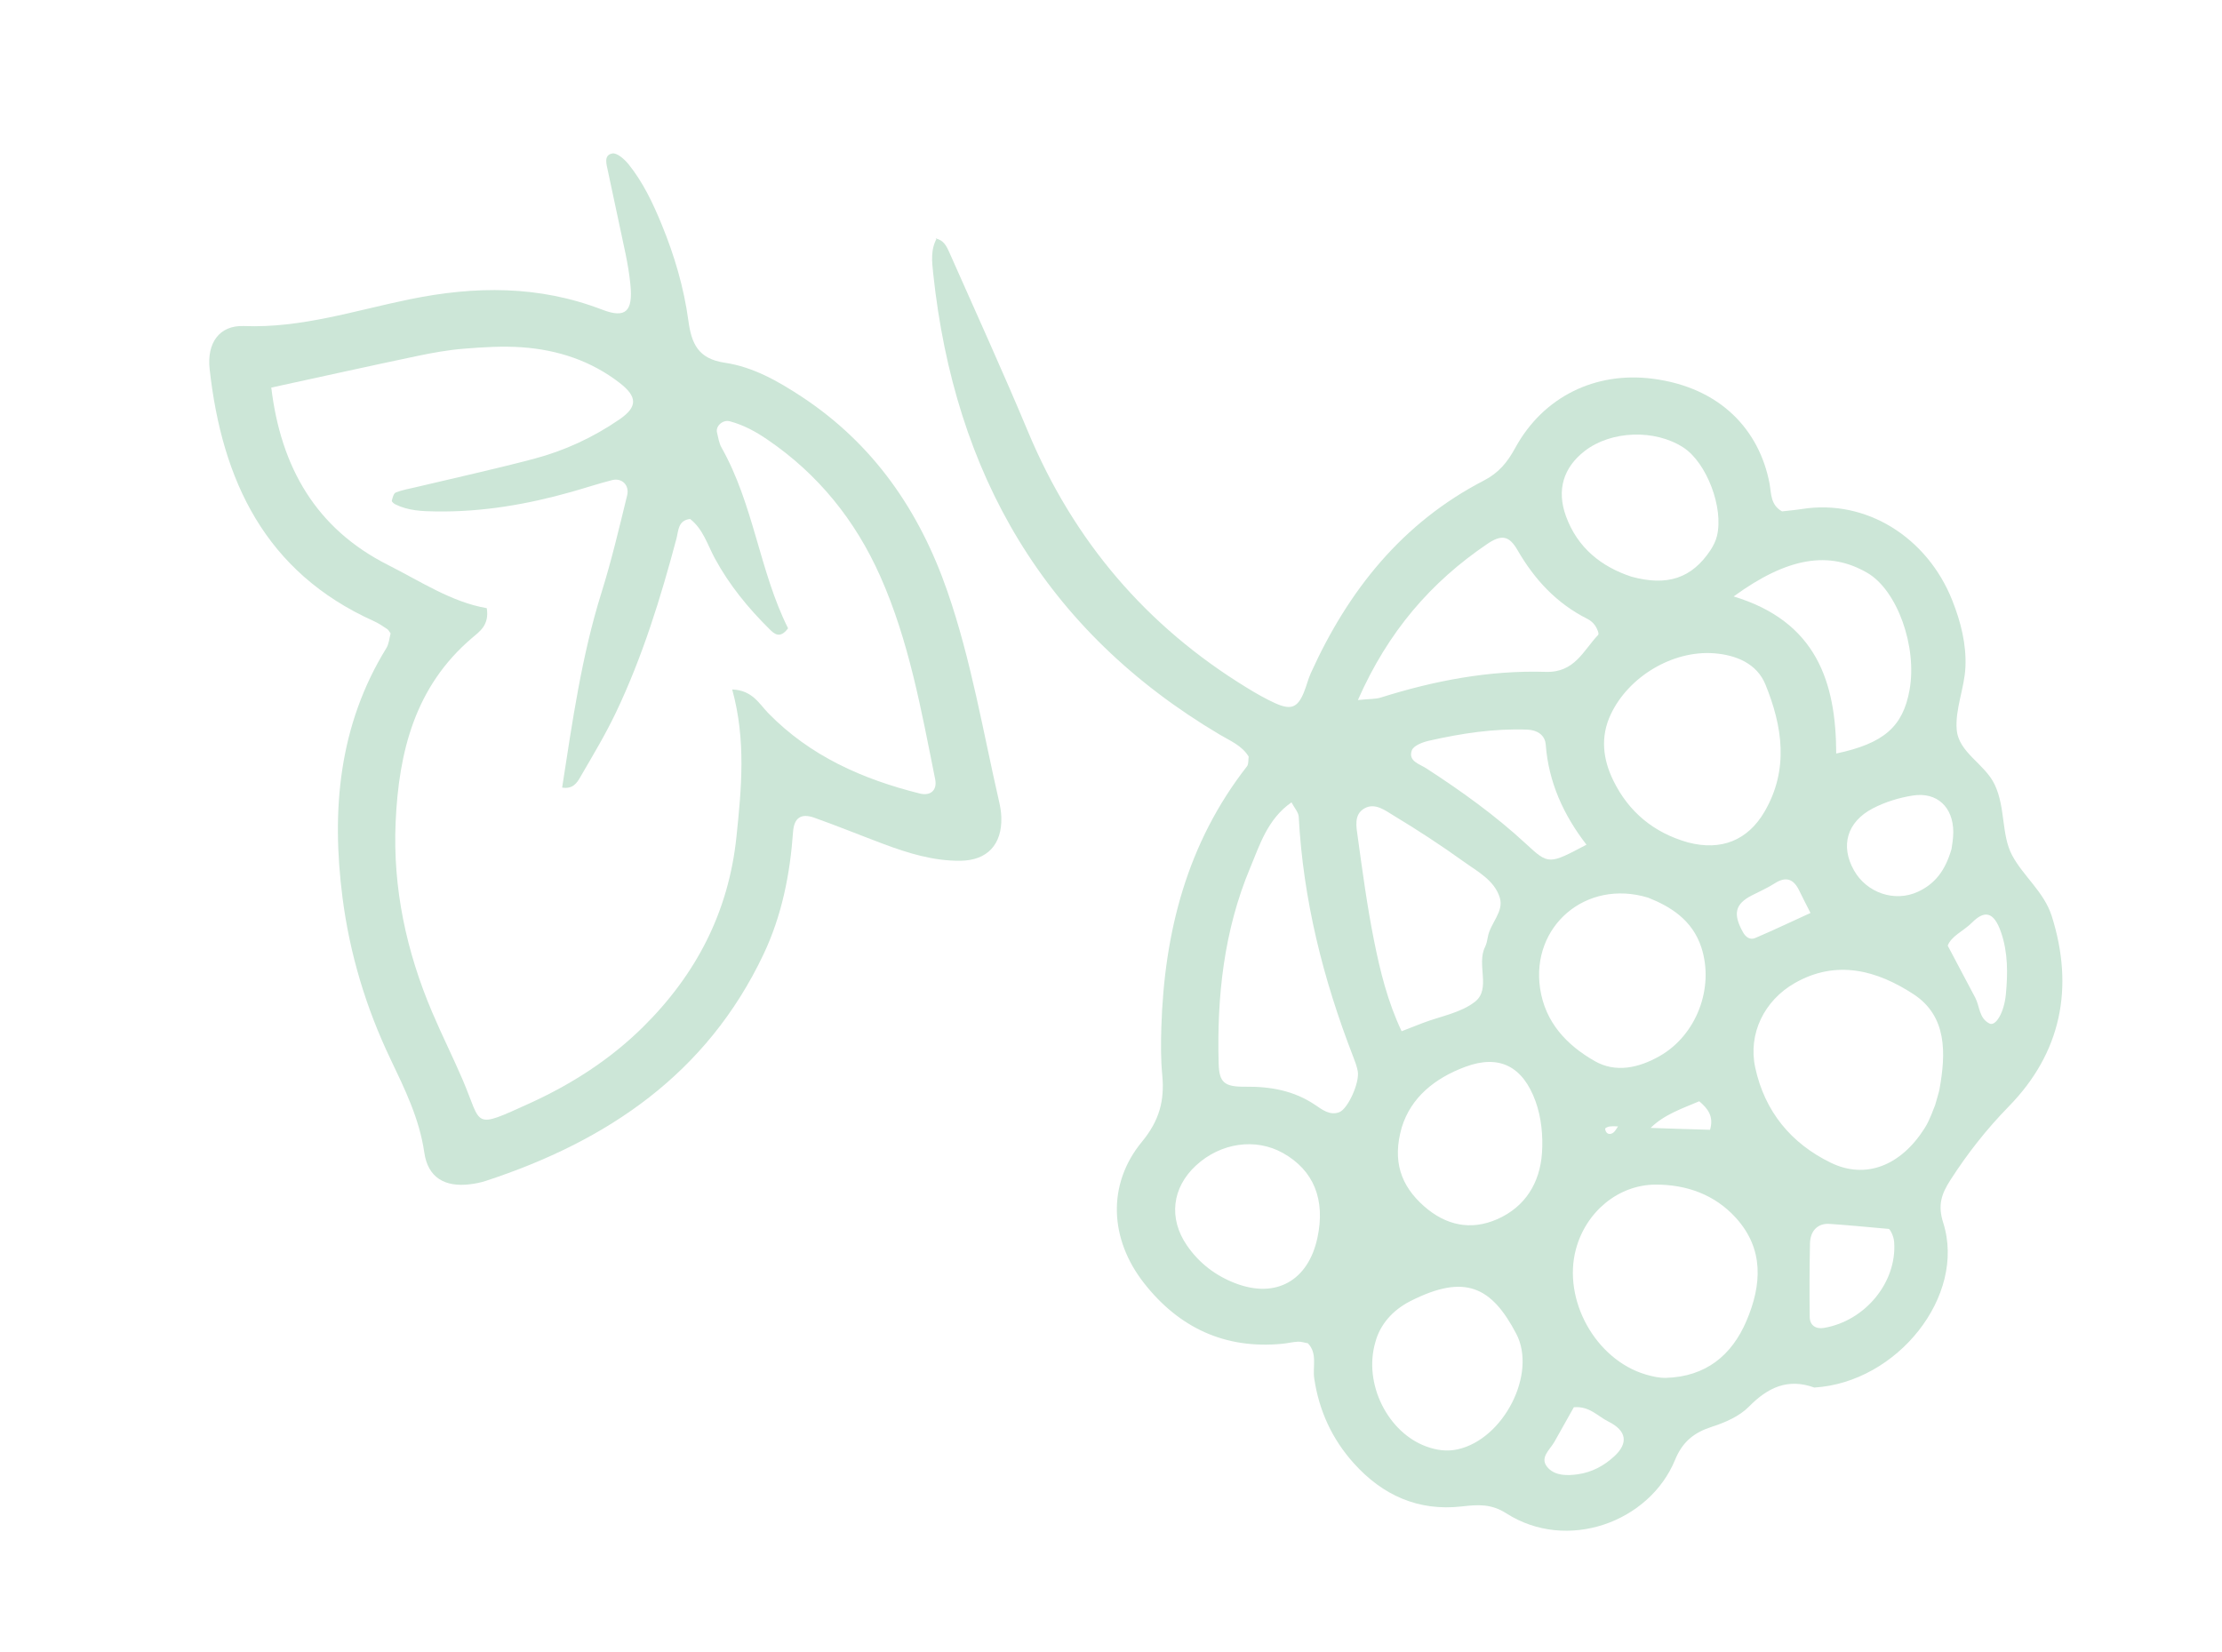 <svg width="78" height="58" viewBox="0 0 78 58" fill="none" xmlns="http://www.w3.org/2000/svg">
<path d="M32.893 8.353C32.661 8.755 32.714 9.185 32.76 9.617C33.509 16.629 36.663 22.144 42.82 25.794C43.188 26.012 43.597 26.176 43.833 26.564C43.815 26.681 43.835 26.826 43.773 26.906C41.668 29.602 40.87 32.726 40.767 36.075C40.75 36.629 40.746 37.189 40.799 37.74C40.884 38.632 40.705 39.335 40.085 40.088C38.853 41.584 38.95 43.507 40.158 45.048C41.385 46.614 42.999 47.376 45.015 47.179C45.199 47.161 45.381 47.115 45.565 47.106C45.678 47.1 45.792 47.142 45.913 47.163C46.255 47.522 46.073 47.982 46.134 48.394C46.302 49.528 46.758 50.522 47.522 51.373C48.536 52.502 49.789 53.064 51.316 52.89C51.873 52.826 52.342 52.789 52.881 53.135C55.005 54.494 57.899 53.45 58.801 51.254C59.064 50.613 59.472 50.291 60.106 50.089C60.567 49.941 61.063 49.722 61.393 49.387C62.059 48.711 62.758 48.38 63.688 48.716C66.603 48.539 69.03 45.495 68.213 42.928C68.017 42.313 68.149 41.921 68.47 41.424C69.07 40.493 69.732 39.648 70.516 38.846C72.352 36.968 72.82 34.684 72.024 32.164C71.756 31.316 71.018 30.757 70.63 30.024C70.249 29.304 70.405 28.35 70.018 27.542C69.668 26.809 68.752 26.426 68.687 25.612C68.629 24.898 68.959 24.161 68.993 23.428C69.031 22.625 68.832 21.836 68.532 21.08C67.656 18.87 65.516 17.516 63.263 17.87C63.021 17.908 62.777 17.928 62.555 17.954C62.143 17.724 62.181 17.316 62.116 16.971C61.761 15.114 60.41 13.601 58.001 13.295C56.013 13.043 54.179 13.918 53.193 15.721C52.91 16.239 52.61 16.602 52.086 16.873C49.217 18.358 47.326 20.737 46.016 23.629C45.914 23.854 45.86 24.099 45.764 24.326C45.544 24.85 45.313 24.939 44.752 24.684C44.417 24.531 44.095 24.345 43.779 24.152C40.24 21.988 37.687 18.987 36.087 15.155C35.206 13.047 34.256 10.967 33.332 8.877C33.235 8.657 33.129 8.425 32.846 8.375L32.893 8.353ZM56.872 39.551C57.229 39.568 57.585 39.585 57.941 39.602C58.425 39.124 59.054 38.92 59.649 38.665C59.961 38.927 60.165 39.204 60.028 39.666C59.328 39.646 58.619 39.626 57.9 39.599C57.542 39.569 57.183 39.54 56.825 39.511C56.754 39.604 56.701 39.729 56.608 39.783C56.472 39.86 56.361 39.784 56.346 39.627C56.344 39.606 56.445 39.556 56.502 39.55C56.622 39.537 56.745 39.545 56.872 39.551ZM67.93 38.799C67.866 38.944 67.755 39.304 67.561 39.611C66.724 40.932 65.489 41.415 64.272 40.825C62.871 40.146 61.947 39.02 61.615 37.484C61.357 36.289 61.934 35.129 62.994 34.52C64.475 33.669 65.906 34.08 67.17 34.905C68.353 35.677 68.311 36.98 68.083 38.241C68.061 38.361 68.019 38.478 67.93 38.799ZM55.32 43.859C55.671 42.549 56.805 41.595 58.119 41.591C59.201 41.588 60.192 41.94 60.933 42.755C61.927 43.848 61.846 45.109 61.31 46.369C60.787 47.6 59.866 48.333 58.487 48.376C58.247 48.383 57.998 48.325 57.765 48.256C56.007 47.731 54.845 45.634 55.32 43.859ZM59.262 29.579C58.064 29.243 57.177 28.516 56.633 27.404C56.267 26.657 56.172 25.869 56.543 25.082C57.17 23.752 58.716 22.831 60.161 22.936C60.948 22.994 61.675 23.299 61.974 24.035C62.571 25.501 62.802 27.016 61.945 28.491C61.353 29.509 60.419 29.879 59.262 29.579ZM45.336 28.17C45.439 28.368 45.582 28.52 45.59 28.678C45.745 31.591 46.446 34.379 47.497 37.088C47.563 37.259 47.631 37.434 47.663 37.613C47.732 38.006 47.318 38.938 47.008 39.051C46.68 39.171 46.417 38.961 46.167 38.793C45.422 38.291 44.602 38.144 43.715 38.154C42.967 38.163 42.798 37.996 42.779 37.34C42.713 34.986 42.965 32.668 43.881 30.48C44.222 29.665 44.493 28.758 45.336 28.17ZM57.854 31.516C58.636 31.825 59.408 32.298 59.723 33.262C60.186 34.682 59.55 36.346 58.258 37.079C57.531 37.492 56.718 37.678 55.976 37.252C55.001 36.693 54.24 35.9 54.062 34.7C53.741 32.529 55.663 30.85 57.854 31.516ZM49.202 36.206C48.708 35.162 48.446 34.088 48.231 33.011C47.99 31.809 47.828 30.591 47.66 29.375C47.612 29.03 47.518 28.599 47.895 28.383C48.263 28.172 48.619 28.451 48.915 28.63C49.754 29.136 50.578 29.673 51.373 30.245C51.862 30.597 52.461 30.905 52.648 31.517C52.8 32.013 52.313 32.413 52.229 32.894C52.208 33.014 52.184 33.14 52.13 33.248C51.824 33.866 52.345 34.715 51.785 35.164C51.286 35.563 50.559 35.68 49.934 35.921C49.71 36.008 49.487 36.095 49.202 36.206ZM47.667 24.578C48.731 22.162 50.236 20.435 52.207 19.098C52.705 18.761 52.973 18.801 53.266 19.307C53.866 20.347 54.642 21.186 55.724 21.729C55.83 21.782 55.931 21.87 55.997 21.967C56.061 22.061 56.141 22.248 56.103 22.289C55.579 22.838 55.278 23.621 54.265 23.589C52.285 23.527 50.351 23.897 48.462 24.493C48.291 24.546 48.1 24.534 47.667 24.578ZM48.282 47.115C48.443 46.51 48.879 46.004 49.5 45.686C51.441 44.697 52.368 45.192 53.227 46.83C53.958 48.223 52.788 50.53 51.166 50.886C50.792 50.968 50.436 50.917 50.086 50.792C48.723 50.306 47.847 48.584 48.282 47.115ZM49.206 39.584C49.526 38.538 50.356 37.855 51.447 37.452C52.633 37.013 53.459 37.441 53.903 38.666C54.107 39.229 54.171 39.884 54.129 40.485C54.056 41.526 53.543 42.374 52.556 42.806C51.627 43.213 50.754 43.024 49.987 42.348C49.17 41.627 48.869 40.757 49.206 39.584ZM60.857 20.941C62.773 19.545 64.219 19.34 65.55 20.113C66.596 20.72 67.308 22.697 67.031 24.229C66.799 25.508 66.138 26.1 64.458 26.456C64.45 23.951 63.766 21.822 60.857 20.941ZM57.267 20.246C56.227 19.902 55.38 19.247 54.972 18.126C54.637 17.208 54.877 16.417 55.628 15.835C56.556 15.115 58.093 15.061 59.094 15.713C59.909 16.244 60.516 17.831 60.27 18.823C60.227 18.997 60.142 19.168 60.042 19.319C59.391 20.298 58.533 20.593 57.267 20.246ZM46.246 43.46C45.923 44.964 44.793 45.597 43.379 45.06C42.674 44.793 42.095 44.35 41.668 43.73C41.011 42.777 41.141 41.697 41.984 40.919C42.85 40.12 44.073 39.944 45.034 40.481C46.114 41.084 46.535 42.118 46.246 43.46ZM55.691 29.657C54.379 30.349 54.364 30.365 53.577 29.635C52.493 28.631 51.302 27.776 50.067 26.976C49.826 26.82 49.424 26.725 49.56 26.345C49.619 26.18 49.936 26.058 50.156 26.008C51.293 25.75 52.442 25.572 53.614 25.617C53.958 25.63 54.235 25.803 54.261 26.144C54.36 27.465 54.888 28.619 55.691 29.657ZM68.506 29.805C68.287 30.571 67.917 31.04 67.315 31.314C66.508 31.681 65.529 31.351 65.082 30.559C64.597 29.704 64.829 28.856 65.746 28.38C66.176 28.157 66.665 28.006 67.145 27.931C67.996 27.797 68.566 28.337 68.567 29.213C68.568 29.458 68.518 29.702 68.506 29.805ZM66.305 43.147C66.336 43.154 66.475 43.368 66.492 43.613C66.59 45.02 65.477 46.375 64.029 46.622C63.75 46.67 63.531 46.541 63.527 46.237C63.516 45.377 63.519 44.516 63.537 43.655C63.547 43.207 63.816 42.944 64.219 42.97C64.833 43.009 65.445 43.072 66.305 43.147ZM68.372 33.202C68.499 32.859 68.926 32.691 69.222 32.394C69.647 31.968 69.984 31.972 70.247 32.742C70.489 33.452 70.482 34.18 70.413 34.91C70.353 35.549 70.057 36.044 69.837 35.935C69.468 35.751 69.499 35.333 69.337 35.026C69.025 34.437 68.714 33.847 68.372 33.202ZM55.247 49.408C55.794 49.359 56.088 49.726 56.456 49.908C57.112 50.233 57.163 50.673 56.667 51.13C56.3 51.467 55.878 51.692 55.387 51.761C55.023 51.812 54.616 51.816 54.355 51.552C54.005 51.196 54.403 50.912 54.567 50.619C54.8 50.203 55.034 49.787 55.247 49.408ZM63.555 32.054C62.823 32.388 62.224 32.673 61.615 32.933C61.431 33.012 61.28 32.901 61.183 32.727C60.826 32.086 60.908 31.739 61.494 31.438C61.763 31.299 62.044 31.178 62.297 31.015C62.7 30.756 62.965 30.864 63.16 31.27C63.265 31.488 63.377 31.702 63.555 32.054Z" fill="#CCE6D7"/>
<path d="M13.712 22.24C13.665 22.409 13.655 22.606 13.563 22.754C11.89 25.471 11.629 28.44 12.023 31.513C12.276 33.486 12.845 35.375 13.703 37.174C14.207 38.232 14.723 39.274 14.895 40.468C15.023 41.35 15.62 41.689 16.507 41.578C16.69 41.555 16.874 41.519 17.049 41.462C21.321 40.061 24.812 37.703 26.802 33.505C27.446 32.145 27.732 30.701 27.839 29.208C27.875 28.705 28.128 28.547 28.583 28.709C29.398 28.999 30.199 29.326 31.009 29.63C31.881 29.956 32.767 30.23 33.71 30.221C34.658 30.212 35.181 29.649 35.15 28.688C35.144 28.504 35.113 28.319 35.071 28.139C34.506 25.672 34.09 23.169 33.259 20.768C32.281 17.943 30.672 15.593 28.139 13.926C27.304 13.376 26.427 12.881 25.447 12.736C24.509 12.598 24.274 12.07 24.164 11.255C24.006 10.091 23.672 8.961 23.223 7.871C22.917 7.126 22.572 6.398 22.065 5.768C21.924 5.592 21.661 5.359 21.496 5.388C21.18 5.444 21.292 5.773 21.339 6.001C21.54 6.969 21.757 7.933 21.957 8.9C22.032 9.263 22.094 9.63 22.13 9.998C22.222 10.931 21.966 11.191 21.136 10.871C18.918 10.017 16.676 10.038 14.391 10.506C12.463 10.9 10.58 11.526 8.562 11.447C7.7 11.414 7.257 12.041 7.359 12.959C7.793 16.869 9.306 20.091 13.123 21.807C13.288 21.881 13.441 21.986 13.592 22.086C13.641 22.118 13.668 22.182 13.712 22.24ZM9.523 13.608C11.289 13.224 12.967 12.851 14.649 12.498C15.192 12.384 15.742 12.286 16.293 12.242C16.968 12.188 17.652 12.145 18.325 12.193C19.578 12.283 20.744 12.664 21.755 13.446C22.383 13.933 22.38 14.288 21.748 14.723C20.823 15.36 19.813 15.826 18.733 16.111C17.362 16.473 15.976 16.776 14.597 17.105C14.36 17.161 14.116 17.202 13.892 17.292C13.817 17.322 13.78 17.477 13.754 17.582C13.746 17.612 13.826 17.682 13.878 17.708C14.334 17.933 14.822 17.951 15.32 17.957C16.94 17.978 18.515 17.708 20.066 17.268C20.541 17.134 21.01 16.978 21.488 16.856C21.827 16.77 22.103 17.032 22.015 17.392C21.737 18.53 21.468 19.673 21.119 20.79C20.415 23.035 20.091 25.347 19.733 27.652C20.114 27.713 20.256 27.481 20.371 27.282C20.803 26.537 21.25 25.795 21.62 25.019C22.553 23.061 23.191 20.997 23.747 18.906C23.819 18.634 23.797 18.269 24.226 18.221C24.683 18.577 24.838 19.133 25.098 19.613C25.606 20.547 26.268 21.354 27.017 22.094C27.169 22.244 27.377 22.448 27.664 22.059C26.662 20.064 26.462 17.725 25.328 15.714C25.24 15.558 25.213 15.365 25.17 15.187C25.113 14.954 25.378 14.727 25.618 14.791C26.101 14.92 26.529 15.153 26.941 15.435C28.725 16.651 30.024 18.266 30.898 20.227C31.911 22.503 32.341 24.94 32.828 27.36C32.905 27.744 32.665 27.954 32.289 27.86C30.282 27.359 28.441 26.548 26.965 25.034C26.651 24.71 26.408 24.232 25.703 24.207C26.192 25.985 26.029 27.681 25.851 29.388C25.575 32.026 24.434 34.216 22.573 36.057C21.419 37.198 20.069 38.064 18.598 38.734C16.554 39.664 16.935 39.527 16.238 37.903C15.897 37.109 15.509 36.335 15.171 35.539C14.266 33.409 13.786 31.191 13.888 28.868C13.998 26.392 14.568 24.104 16.567 22.401C16.833 22.174 17.182 21.95 17.088 21.353C15.855 21.14 14.769 20.415 13.62 19.835C11.101 18.564 9.861 16.418 9.523 13.608Z" fill="#CCE6D7"/>
</svg>
